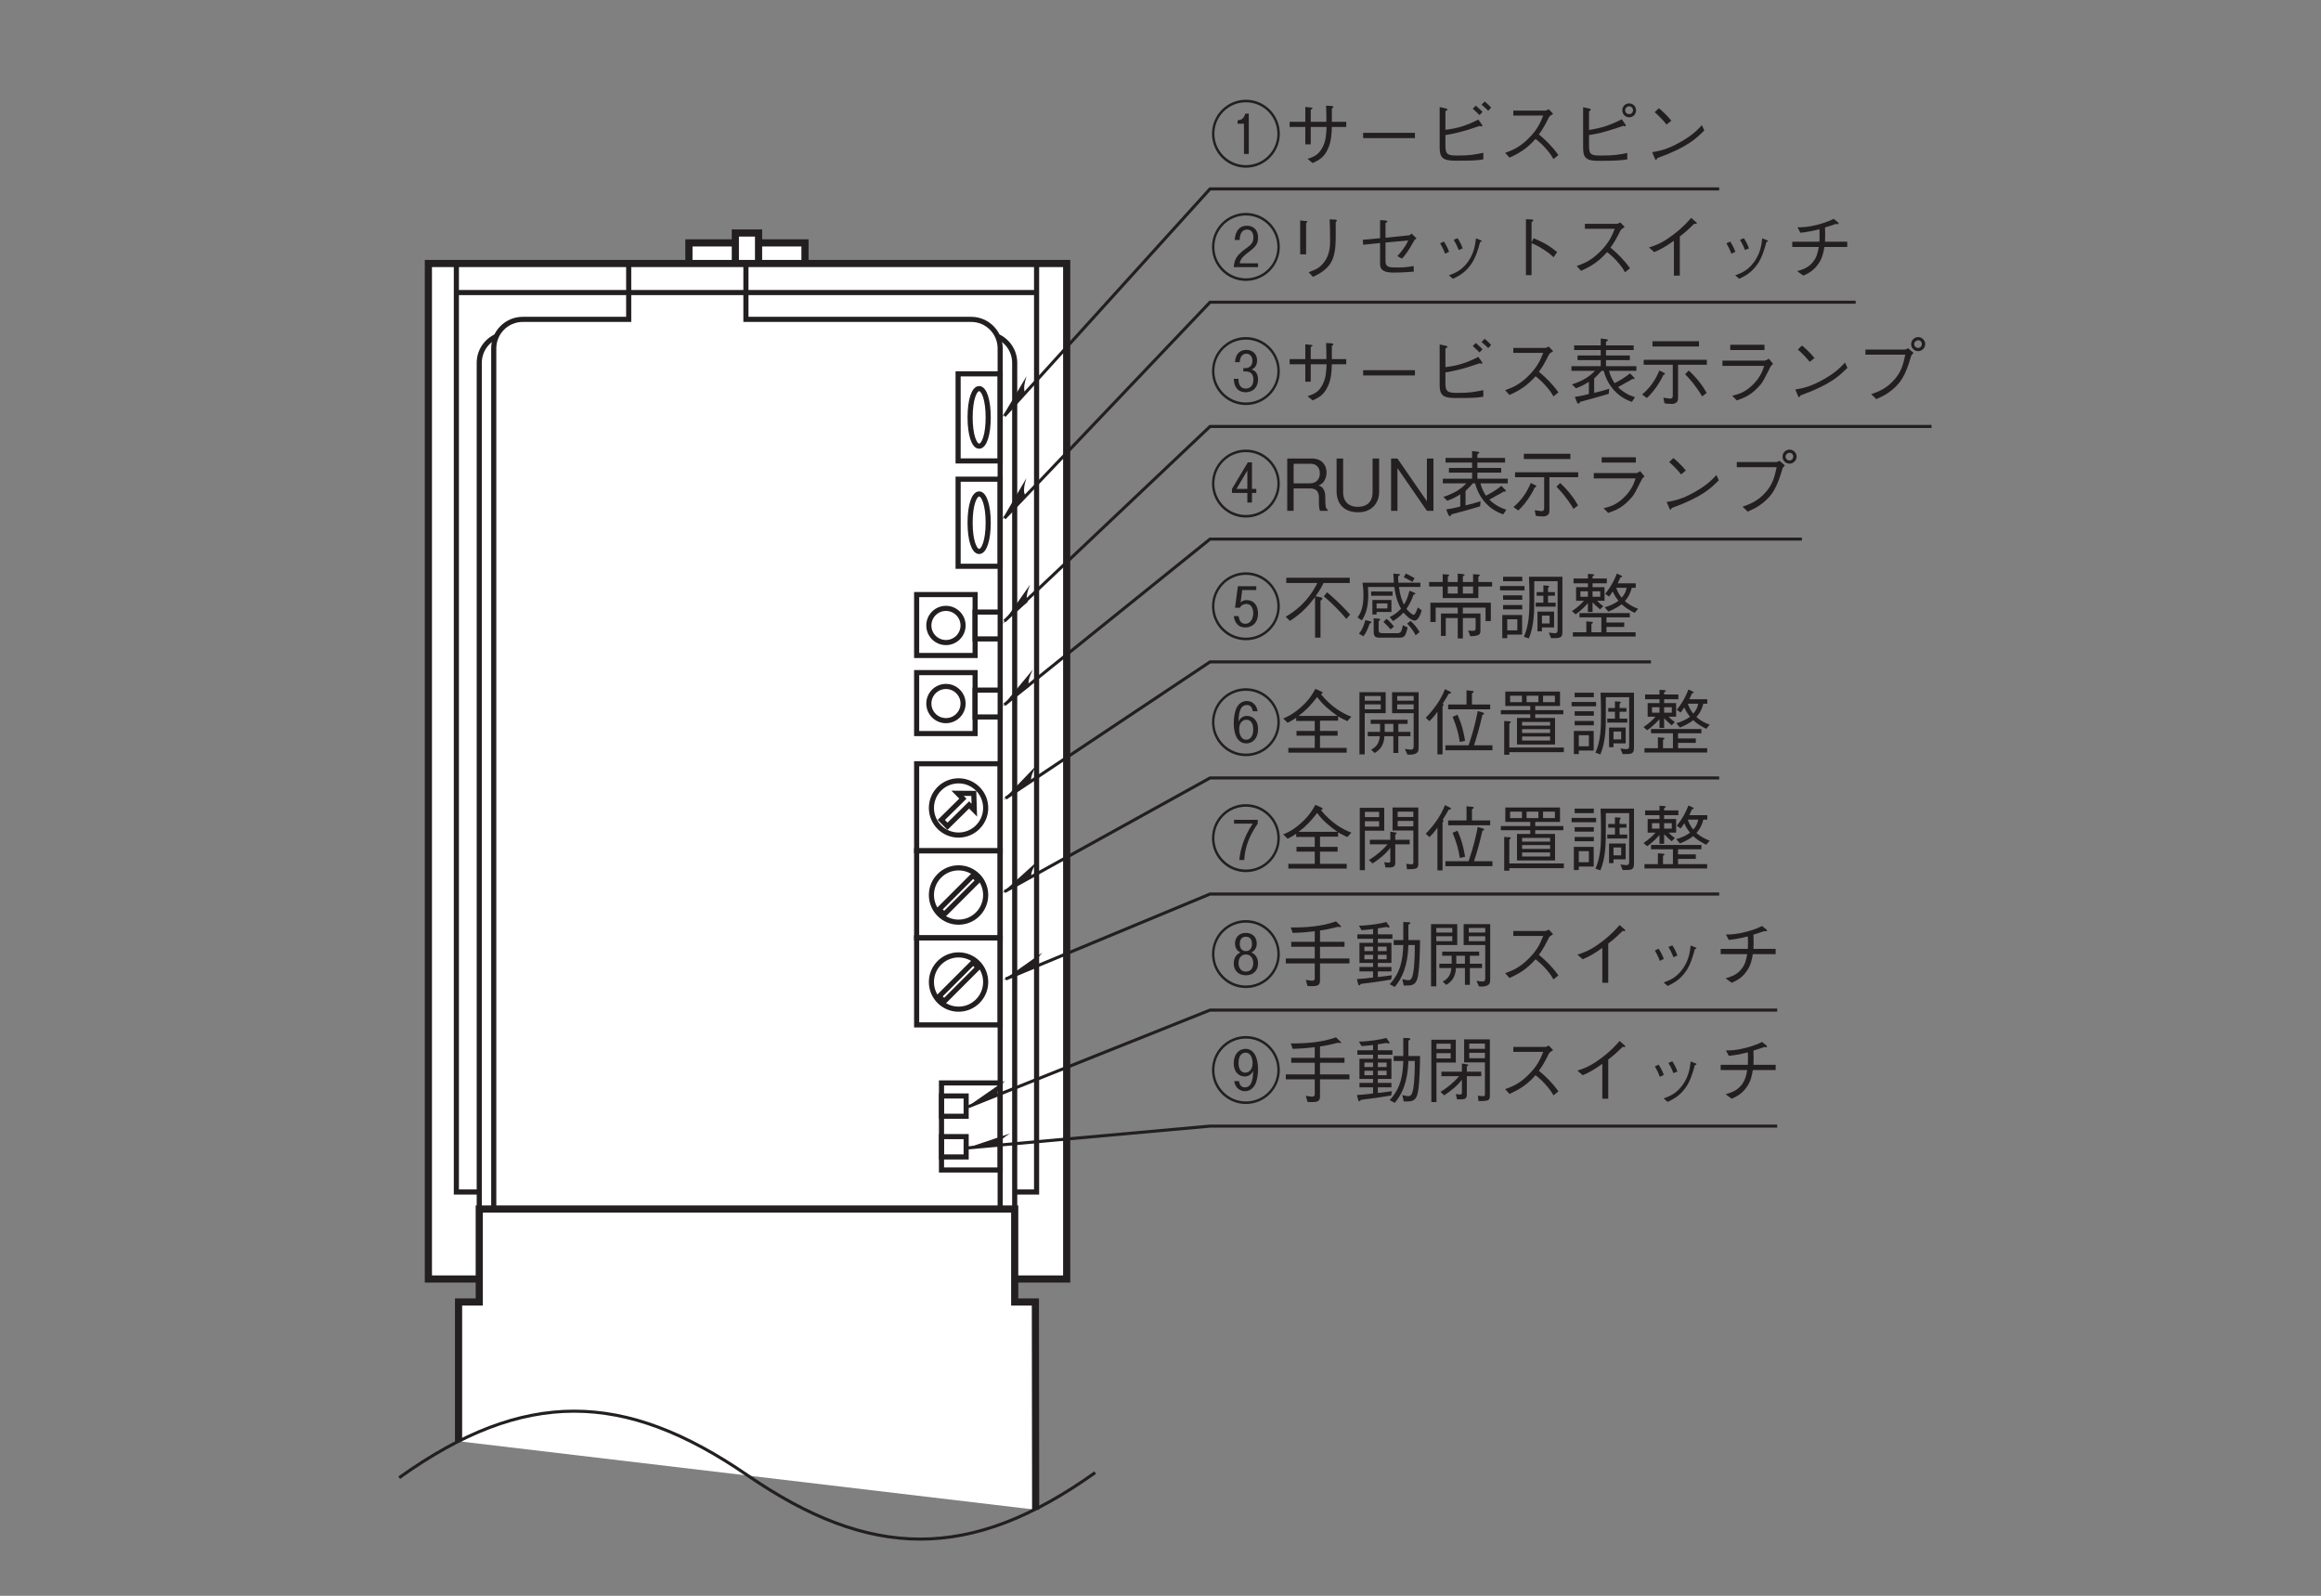 <?xml version="1.0" encoding="UTF-8"?>
<svg xmlns="http://www.w3.org/2000/svg" xmlns:xlink="http://www.w3.org/1999/xlink" width="226.77pt" height="155.91pt" viewBox="0 0 226.77 155.91" version="1.2">
<rect x="0" y="0" width="226.77" height="155.91" fill="#808080" stroke="none"/>
<defs>
<g>
<symbol overflow="visible" id="glyph0-0">
<path style="stroke:none;" d="M 0.703 0.844 L 6.297 0.844 L 6.297 -6.156 L 0.703 -6.156 Z M 3.5 -2.953 L 1.281 -5.812 L 5.719 -5.812 Z M 3.719 -2.656 L 5.953 -5.516 L 5.953 0.203 Z M 1.281 0.484 L 3.5 -2.375 L 5.719 0.484 Z M 1.047 -5.516 L 3.281 -2.656 L 1.047 0.203 Z M 1.047 -5.516 "/>
</symbol>
<symbol overflow="visible" id="glyph0-1">
<path style="stroke:none;" d="M 6.812 -2.656 C 6.812 -4.516 5.312 -5.984 3.5 -5.984 C 1.688 -5.984 0.188 -4.516 0.188 -2.656 C 0.188 -0.828 1.672 0.656 3.5 0.656 C 5.328 0.656 6.812 -0.828 6.812 -2.656 Z M 6.578 -2.656 C 6.578 -0.969 5.203 0.406 3.5 0.406 C 1.812 0.406 0.422 -0.969 0.422 -2.656 C 0.422 -4.375 1.812 -5.734 3.5 -5.734 C 5.188 -5.734 6.578 -4.375 6.578 -2.656 Z M 4.656 -4.078 L 4.656 -4.453 L 2.344 -4.453 L 2.344 -4.078 L 4.172 -4.078 C 3.266 -2.766 2.938 -1.422 2.859 -0.531 L 3.344 -0.531 C 3.391 -1.234 3.5 -2.438 4.656 -4.078 Z M 4.656 -4.078 "/>
</symbol>
<symbol overflow="visible" id="glyph0-2">
<path style="stroke:none;" d="M 6.812 -3.203 C 5.953 -3.516 4.859 -4.156 3.844 -5.391 C 3.906 -5.422 4 -5.469 4 -5.547 C 4 -5.609 3.906 -5.656 3.875 -5.656 L 3.297 -5.922 C 3.031 -5.438 2.703 -4.875 1.984 -4.219 C 1.453 -3.719 0.844 -3.297 0.156 -3.031 L 0.578 -2.609 C 0.859 -2.734 1.141 -2.906 1.422 -3.094 L 1.422 -2.781 L 3.234 -2.781 L 3.234 -1.812 L 1.453 -1.812 L 1.453 -1.344 L 3.234 -1.344 L 3.234 -0.156 L 0.656 -0.156 L 0.656 0.312 L 6.359 0.312 L 6.359 -0.156 L 3.75 -0.156 L 3.75 -1.344 L 5.469 -1.344 L 5.469 -1.812 L 3.75 -1.812 L 3.75 -2.812 L 5.516 -2.812 L 5.516 -3.234 C 5.766 -3.078 5.969 -2.969 6.422 -2.766 Z M 5.453 -3.281 L 1.656 -3.281 C 2.406 -3.844 2.844 -4.312 3.469 -5.125 C 4 -4.391 4.703 -3.797 5.453 -3.281 Z M 5.453 -3.281 "/>
</symbol>
<symbol overflow="visible" id="glyph0-3">
<path style="stroke:none;" d="M 6.359 -0.156 L 6.359 -5.656 L 3.844 -5.656 L 3.844 -3.406 L 5.875 -3.406 L 5.875 -0.281 C 5.875 -0.109 5.781 -0.109 5.719 -0.109 C 5.594 -0.109 5.266 -0.141 5.188 -0.156 L 5.25 0.375 C 6.156 0.359 6.359 0.359 6.359 -0.156 Z M 5.875 -4.734 L 4.344 -4.734 L 4.344 -5.25 L 5.875 -5.25 Z M 5.875 -3.812 L 4.344 -3.812 L 4.344 -4.344 L 5.875 -4.344 Z M 3.031 -3.391 L 3.031 -5.625 L 0.641 -5.625 L 0.641 0.469 L 1.141 0.469 L 1.141 -3.391 Z M 2.531 -4.719 L 1.141 -4.719 L 1.141 -5.234 L 2.531 -5.234 Z M 2.531 -3.797 L 1.141 -3.797 L 1.141 -4.312 L 2.531 -4.312 Z M 5.516 -2.062 L 5.516 -2.5 L 4.109 -2.5 L 4.109 -3.031 C 4.172 -3.047 4.25 -3.078 4.25 -3.141 C 4.25 -3.188 4.172 -3.219 4.125 -3.219 L 3.625 -3.297 L 3.625 -2.5 L 1.625 -2.5 L 1.625 -2.062 L 3.359 -2.062 C 2.844 -1.484 2.312 -1 1.531 -0.531 L 1.891 -0.188 C 2.531 -0.609 3.156 -1.094 3.625 -1.719 L 3.625 -0.531 C 3.625 -0.359 3.625 -0.266 3.453 -0.266 C 3.406 -0.266 3.25 -0.281 3.031 -0.312 L 3.156 0.203 C 3.906 0.219 4.109 0.203 4.109 -0.312 L 4.109 -2.062 Z M 5.516 -2.062 "/>
</symbol>
<symbol overflow="visible" id="glyph0-4">
<path style="stroke:none;" d="M 6.609 0.078 L 6.609 -0.406 L 4.812 -0.406 C 5.125 -1.375 5.375 -2.25 5.625 -3.375 C 5.75 -3.422 5.797 -3.438 5.797 -3.5 C 5.797 -3.562 5.703 -3.594 5.641 -3.625 L 5.172 -3.75 C 5.047 -3.094 4.812 -1.953 4.281 -0.406 L 2.016 -0.406 L 2.016 0.078 Z M 2.562 -5.547 C 2.562 -5.594 2.5 -5.641 2.422 -5.672 L 1.969 -5.891 C 1.547 -4.781 0.828 -3.859 0.094 -3.094 L 0.453 -2.766 C 0.875 -3.172 1.062 -3.438 1.234 -3.688 L 1.234 0.484 L 1.734 0.484 L 1.734 -4.219 C 1.766 -4.25 1.844 -4.312 1.844 -4.328 C 1.844 -4.359 1.828 -4.375 1.75 -4.469 C 2.156 -5.109 2.25 -5.281 2.328 -5.438 C 2.484 -5.453 2.562 -5.469 2.562 -5.547 Z M 6.391 -3.922 L 6.391 -4.391 L 4.609 -4.391 L 4.609 -5.469 C 4.672 -5.516 4.781 -5.594 4.781 -5.656 C 4.781 -5.719 4.656 -5.719 4.641 -5.719 L 4.078 -5.781 L 4.078 -4.391 L 2.281 -4.391 L 2.281 -3.922 Z M 3.938 -0.844 C 3.688 -2.359 3.328 -3.109 3.188 -3.391 L 2.719 -3.188 C 3.094 -2.281 3.297 -1.547 3.422 -0.734 Z M 3.938 -0.844 "/>
</symbol>
<symbol overflow="visible" id="glyph0-5">
<path style="stroke:none;" d="M 6.547 -3.438 L 6.547 -3.844 L 3.797 -3.844 L 3.797 -4.25 L 6.219 -4.25 L 6.219 -5.656 L 0.875 -5.656 L 0.875 -4.25 L 3.312 -4.25 L 3.312 -3.844 L 0.438 -3.844 L 0.438 -3.438 L 3.312 -3.438 L 3.312 -3.078 L 2.016 -3.078 L 2.016 -0.484 L 5.734 -0.484 L 5.734 -3.078 L 3.797 -3.078 L 3.797 -3.438 Z M 4.109 -4.625 L 2.953 -4.625 L 2.953 -5.25 L 4.109 -5.25 Z M 5.719 -4.625 L 4.562 -4.625 L 4.562 -5.25 L 5.719 -5.25 Z M 2.5 -4.625 L 1.344 -4.625 L 1.344 -5.25 L 2.5 -5.25 Z M 5.25 -1.609 L 2.516 -1.609 L 2.516 -1.984 L 5.25 -1.984 Z M 5.25 -2.328 L 2.516 -2.328 L 2.516 -2.688 L 5.25 -2.688 Z M 5.25 -0.875 L 2.516 -0.875 L 2.516 -1.266 L 5.25 -1.266 Z M 6.594 0.266 L 6.594 -0.188 L 1.266 -0.188 L 1.266 -2.531 C 1.312 -2.562 1.406 -2.594 1.406 -2.672 C 1.406 -2.734 1.312 -2.75 1.281 -2.75 L 0.766 -2.781 L 0.766 0.516 L 1.266 0.516 L 1.266 0.266 Z M 6.594 0.266 "/>
</symbol>
<symbol overflow="visible" id="glyph0-6">
<path style="stroke:none;" d="M 6.453 -0.188 L 6.453 -5.547 L 3.188 -5.547 C 3.219 -4.812 3.234 -4.281 3.234 -3.375 C 3.234 -2.109 3.203 -0.828 2.688 0.312 L 3.172 0.484 C 3.438 -0.156 3.578 -0.859 3.641 -1.562 C 3.703 -2.203 3.703 -2.625 3.703 -5.109 L 5.984 -5.109 L 5.984 -0.359 C 5.984 -0.156 5.938 -0.031 5.719 -0.031 C 5.609 -0.031 5.328 -0.062 5.125 -0.094 L 5.344 0.453 C 6.25 0.453 6.453 0.453 6.453 -0.188 Z M 2.531 -5.109 L 2.531 -5.547 L 0.656 -5.547 L 0.656 -5.109 Z M 5.641 -0.594 L 5.641 -2.141 L 4.016 -2.141 L 4.016 -0.219 L 4.453 -0.219 L 4.453 -0.594 Z M 5.203 -0.984 L 4.453 -0.984 L 4.453 -1.75 L 5.203 -1.75 Z M 2.516 0.109 L 2.516 -1.812 L 0.578 -1.812 L 0.578 0.453 L 1.062 0.453 L 1.062 0.109 Z M 2.047 -0.312 L 1.062 -0.312 L 1.062 -1.391 L 2.047 -1.391 Z M 5.797 -2.625 L 5.797 -3.016 L 5.047 -3.016 L 5.047 -3.688 L 5.719 -3.688 L 5.719 -4.047 L 5.047 -4.047 L 5.047 -4.438 C 5.141 -4.562 5.156 -4.578 5.156 -4.609 C 5.156 -4.641 5.125 -4.672 5.047 -4.672 L 4.594 -4.703 L 4.594 -4.047 L 3.938 -4.047 L 3.938 -3.688 L 4.594 -3.688 L 4.594 -3.016 L 3.844 -3.016 L 3.844 -2.625 Z M 2.75 -4.219 L 2.75 -4.641 L 0.359 -4.641 L 0.359 -4.219 Z M 2.531 -3.297 L 2.531 -3.734 L 0.656 -3.734 L 0.656 -3.297 Z M 2.531 -2.359 L 2.531 -2.781 L 0.656 -2.781 L 0.656 -2.359 Z M 2.531 -2.359 "/>
</symbol>
<symbol overflow="visible" id="glyph0-7">
<path style="stroke:none;" d="M 0.75 -1.875 C 1.359 -2.297 1.859 -2.859 1.953 -2.969 L 1.953 -2.109 L 2.406 -2.109 L 2.406 -3.047 C 2.625 -2.812 2.812 -2.641 3.141 -2.359 L 3.453 -2.672 C 3.234 -2.828 3.016 -3.016 2.844 -3.203 L 3.578 -3.203 L 3.578 -4.531 L 2.406 -4.531 L 2.406 -4.906 L 3.797 -4.906 L 3.797 -5.375 L 2.406 -5.375 L 2.406 -5.594 C 2.5 -5.641 2.562 -5.672 2.562 -5.719 C 2.562 -5.766 2.531 -5.781 2.438 -5.797 L 1.953 -5.828 L 1.953 -5.375 L 0.547 -5.375 L 0.547 -4.906 L 1.953 -4.906 L 1.953 -4.531 L 0.797 -4.531 L 0.797 -3.203 L 1.562 -3.203 C 1.375 -2.969 0.953 -2.562 0.391 -2.188 Z M 1.953 -3.594 L 1.219 -3.594 L 1.219 -4.125 L 1.953 -4.125 Z M 3.156 -3.594 L 2.406 -3.594 L 2.406 -4.125 L 3.156 -4.125 Z M 1.797 -0.125 L 0.484 -0.125 L 0.484 0.297 L 6.609 0.297 L 6.609 -0.125 L 3.766 -0.125 L 3.766 -0.641 L 5.5 -0.641 L 5.5 -1.078 L 3.766 -1.078 L 3.766 -1.578 L 6.047 -1.578 L 6.047 -2 L 1.125 -2 L 1.125 -1.578 L 3.266 -1.578 L 3.266 -0.125 L 2.297 -0.125 L 2.297 -0.938 C 2.391 -0.984 2.438 -1.016 2.438 -1.062 C 2.438 -1.125 2.375 -1.141 2.328 -1.141 L 1.797 -1.188 Z M 4.859 -4.906 C 4.953 -5.094 5.016 -5.219 5.125 -5.484 C 5.188 -5.484 5.297 -5.516 5.297 -5.578 C 5.297 -5.609 5.25 -5.641 5.219 -5.656 L 4.781 -5.859 C 4.484 -5.109 4.203 -4.578 3.641 -3.875 L 4.016 -3.609 C 4.109 -3.734 4.219 -3.875 4.375 -4.109 C 4.547 -3.703 4.797 -3.359 4.938 -3.203 C 4.578 -2.922 4.109 -2.719 3.594 -2.562 L 3.953 -2.141 C 4.688 -2.453 4.984 -2.656 5.25 -2.859 C 5.625 -2.5 6.062 -2.25 6.516 -2.016 L 6.859 -2.422 C 6.5 -2.547 6.016 -2.766 5.562 -3.172 C 6.047 -3.703 6.172 -4.234 6.234 -4.469 L 6.625 -4.469 L 6.625 -4.906 Z M 5.734 -4.469 C 5.672 -4.094 5.531 -3.828 5.25 -3.5 C 4.906 -3.922 4.781 -4.297 4.719 -4.469 Z M 5.734 -4.469 "/>
</symbol>
<symbol overflow="visible" id="glyph0-8">
<path style="stroke:none;" d="M 4.688 -1.75 C 4.688 -2.516 4.188 -2.75 4.031 -2.828 C 4.391 -2.969 4.562 -3.328 4.562 -3.703 C 4.562 -4.281 4.172 -4.734 3.5 -4.734 C 2.812 -4.734 2.438 -4.266 2.438 -3.703 C 2.438 -3.312 2.609 -2.969 2.969 -2.828 C 2.812 -2.75 2.312 -2.516 2.312 -1.75 C 2.312 -1.094 2.734 -0.594 3.5 -0.594 C 4.25 -0.594 4.688 -1.078 4.688 -1.75 Z M 4.094 -3.656 C 4.094 -3.438 4.031 -2.953 3.5 -2.953 C 3.141 -2.953 2.906 -3.188 2.906 -3.656 C 2.906 -4 3.031 -4.359 3.5 -4.359 C 3.875 -4.359 4.094 -4.125 4.094 -3.656 Z M 4.219 -1.781 C 4.219 -1.406 4.047 -0.953 3.5 -0.953 C 2.969 -0.953 2.781 -1.391 2.781 -1.781 C 2.781 -2.312 3.078 -2.625 3.5 -2.625 C 3.953 -2.625 4.219 -2.266 4.219 -1.781 Z M 6.812 -2.656 C 6.812 -4.516 5.312 -5.984 3.5 -5.984 C 1.688 -5.984 0.188 -4.516 0.188 -2.656 C 0.188 -0.828 1.672 0.656 3.5 0.656 C 5.328 0.656 6.812 -0.828 6.812 -2.656 Z M 6.578 -2.656 C 6.578 -0.969 5.203 0.406 3.5 0.406 C 1.812 0.406 0.422 -0.969 0.422 -2.656 C 0.422 -4.375 1.812 -5.734 3.5 -5.734 C 5.188 -5.734 6.578 -4.375 6.578 -2.656 Z M 6.578 -2.656 "/>
</symbol>
<symbol overflow="visible" id="glyph0-9">
<path style="stroke:none;" d="M 3.75 -4.969 C 4.156 -5.016 4.641 -5.109 5.516 -5.328 C 5.578 -5.312 5.672 -5.297 5.719 -5.297 C 5.766 -5.297 5.812 -5.312 5.812 -5.359 C 5.812 -5.391 5.781 -5.406 5.766 -5.422 L 5.312 -5.859 C 3.906 -5.359 2.391 -5.25 0.891 -5.266 L 1.078 -4.734 C 1.859 -4.75 2.531 -4.812 3.234 -4.891 L 3.234 -3.859 L 0.938 -3.859 L 0.938 -3.375 L 3.234 -3.375 L 3.234 -2.234 L 0.406 -2.234 L 0.406 -1.75 L 3.234 -1.75 L 3.234 -0.266 C 3.234 -0.094 3.062 -0.062 2.969 -0.062 C 2.875 -0.062 2.734 -0.094 2.359 -0.141 L 2.531 0.453 C 2.609 0.469 2.781 0.469 3 0.469 C 3.625 0.469 3.75 0.297 3.75 -0.125 L 3.75 -1.75 L 6.625 -1.75 L 6.625 -2.234 L 3.75 -2.234 L 3.75 -3.375 L 6.141 -3.375 L 6.141 -3.859 L 3.75 -3.859 Z M 3.75 -4.969 "/>
</symbol>
<symbol overflow="visible" id="glyph0-10">
<path style="stroke:none;" d="M 3.828 -4.156 L 3.828 -4.594 L 2.406 -4.594 L 2.406 -5.172 C 2.531 -5.188 3.172 -5.297 3.25 -5.312 C 3.359 -5.281 3.422 -5.25 3.484 -5.25 C 3.516 -5.25 3.547 -5.266 3.547 -5.312 C 3.547 -5.359 3.516 -5.406 3.5 -5.422 L 3.234 -5.797 C 2.719 -5.656 1.719 -5.469 0.562 -5.438 L 0.812 -5 C 1.266 -5.031 1.422 -5.047 1.938 -5.109 L 1.938 -4.594 L 0.406 -4.594 L 0.406 -4.156 L 1.938 -4.156 L 1.938 -3.766 L 0.609 -3.766 L 0.609 -1.797 L 1.938 -1.797 L 1.938 -1.406 L 0.609 -1.406 L 0.609 -0.969 L 1.938 -0.969 L 1.938 -0.375 C 1.219 -0.281 1.047 -0.266 0.359 -0.219 L 0.484 0.266 C 0.5 0.312 0.516 0.391 0.578 0.391 C 0.641 0.391 0.672 0.344 0.75 0.25 C 1.828 0.125 2.484 0.031 3.703 -0.172 L 3.781 -0.594 C 2.922 -0.469 2.641 -0.453 2.406 -0.422 L 2.406 -0.969 L 3.734 -0.969 L 3.734 -1.406 L 2.406 -1.406 L 2.406 -1.797 L 3.734 -1.797 L 3.734 -3.766 L 2.406 -3.766 L 2.406 -4.156 Z M 3.266 -2.953 L 2.406 -2.953 L 2.406 -3.391 L 3.266 -3.391 Z M 3.266 -2.156 L 2.406 -2.156 L 2.406 -2.594 L 3.266 -2.594 Z M 1.938 -2.953 L 1.094 -2.953 L 1.094 -3.391 L 1.938 -3.391 Z M 1.938 -2.156 L 1.094 -2.156 L 1.094 -2.594 L 1.938 -2.594 Z M 6.531 -4.031 L 5.391 -4.031 L 5.391 -5.547 C 5.453 -5.562 5.578 -5.609 5.578 -5.688 C 5.578 -5.766 5.453 -5.781 5.438 -5.781 L 4.891 -5.797 L 4.891 -4.031 L 3.953 -4.031 L 3.953 -3.547 L 4.891 -3.547 C 4.844 -2.156 4.656 -0.891 3.562 0.281 L 4.062 0.547 C 4.766 -0.297 5.328 -1.469 5.391 -3.547 L 6.016 -3.547 C 6.016 -2.938 6.016 -1.719 5.859 -0.812 C 5.781 -0.453 5.719 -0.109 5.375 -0.109 C 5.234 -0.109 5.094 -0.141 4.797 -0.219 L 4.938 0.406 L 5.188 0.406 C 5.688 0.406 6.172 0.406 6.328 -0.531 C 6.516 -1.641 6.516 -3.281 6.531 -4.031 Z M 6.531 -4.031 "/>
</symbol>
<symbol overflow="visible" id="glyph0-11">
<path style="stroke:none;" d="M 6.391 -0.297 L 6.391 -5.594 L 3.797 -5.594 L 3.797 -3.547 L 5.906 -3.547 L 5.906 -0.359 C 5.906 -0.125 5.859 0.016 5.641 0.016 C 5.547 0.016 5.203 -0.031 5.047 -0.047 L 5.297 0.5 C 5.641 0.516 5.922 0.516 6.156 0.375 C 6.391 0.234 6.391 0.031 6.391 -0.297 Z M 5.906 -4.766 L 4.297 -4.766 L 4.297 -5.219 L 5.906 -5.219 Z M 5.906 -3.922 L 4.297 -3.922 L 4.297 -4.406 L 5.906 -4.406 Z M 3.172 -3.547 L 3.172 -5.594 L 0.609 -5.594 L 0.609 0.484 L 1.125 0.484 L 1.125 -3.547 Z M 2.688 -4.766 L 1.125 -4.766 L 1.125 -5.219 L 2.688 -5.219 Z M 2.688 -3.922 L 1.125 -3.922 L 1.125 -4.406 L 2.688 -4.406 Z M 5.594 -1.297 L 5.594 -1.719 L 4.406 -1.719 L 4.406 -2.5 L 5.312 -2.5 L 5.312 -2.906 L 1.703 -2.906 L 1.703 -2.5 L 2.625 -2.5 C 2.625 -2.344 2.625 -2.062 2.625 -1.719 L 1.422 -1.719 L 1.422 -1.297 L 2.594 -1.297 C 2.547 -0.562 2.203 -0.219 1.75 0.016 L 2.094 0.344 C 2.484 0.125 3 -0.297 3.047 -1.297 L 3.922 -1.297 L 3.922 0.344 L 4.406 0.344 L 4.406 -1.297 Z M 3.922 -1.719 L 3.078 -1.719 C 3.078 -1.953 3.078 -2.172 3.078 -2.5 L 3.922 -2.5 Z M 3.922 -1.719 "/>
</symbol>
<symbol overflow="visible" id="glyph0-12">
<path style="stroke:none;" d="M 5.109 -5.062 C 5.031 -5.016 4.891 -4.922 4.781 -4.922 L 1.656 -4.922 L 1.656 -4.438 L 4.578 -4.438 C 4.328 -3.812 4.031 -3.062 3.094 -2.156 C 2.172 -1.25 1.453 -1.016 0.859 -0.797 L 1.281 -0.328 C 2.219 -0.75 2.953 -1.172 3.828 -2.156 C 4.016 -2 4.297 -1.797 4.688 -1.375 C 5.188 -0.844 5.391 -0.516 5.578 -0.188 L 6.062 -0.578 C 5.469 -1.422 4.812 -2.047 4.156 -2.594 C 4.531 -3.109 4.719 -3.438 5.141 -4.281 C 5.219 -4.391 5.234 -4.406 5.547 -4.609 Z M 5.109 -5.062 "/>
</symbol>
<symbol overflow="visible" id="glyph0-13">
<path style="stroke:none;" d="M 3.938 0.141 L 3.938 -3.688 C 4.578 -4.172 4.766 -4.375 5.359 -4.938 C 5.438 -4.922 5.469 -4.906 5.516 -4.906 C 5.594 -4.906 5.594 -4.938 5.594 -4.969 C 5.594 -5.031 5.547 -5.078 5.516 -5.094 L 5.047 -5.5 C 4.688 -5.094 4.203 -4.531 3.234 -3.812 C 2.156 -3 1.547 -2.812 0.922 -2.609 L 1.438 -2.156 C 2.047 -2.406 2.547 -2.688 3.359 -3.266 L 3.359 0.141 Z M 3.938 0.141 "/>
</symbol>
<symbol overflow="visible" id="glyph0-14">
<path style="stroke:none;" d="M 1.5 -3.016 C 1.625 -2.797 1.828 -2.438 1.984 -2 L 2.375 -2.188 C 2.219 -2.625 1.984 -3.016 1.875 -3.188 Z M 2.828 -3.359 C 2.922 -3.188 3.156 -2.797 3.312 -2.359 L 3.703 -2.516 C 3.562 -2.938 3.344 -3.312 3.203 -3.516 Z M 2.75 0.453 C 3.328 0.172 3.953 -0.141 4.547 -1 C 4.969 -1.609 5.219 -2.438 5.406 -3.141 C 5.547 -3.188 5.562 -3.188 5.562 -3.234 C 5.562 -3.281 5.516 -3.312 5.359 -3.359 L 5 -3.5 C 4.922 -2.859 4.828 -2.094 4.234 -1.234 C 3.594 -0.344 2.953 -0.109 2.359 0.109 Z M 2.75 0.453 "/>
</symbol>
<symbol overflow="visible" id="glyph0-15">
<path style="stroke:none;" d="M 4.141 -3.172 C 4.141 -3.359 4.156 -3.516 4.156 -3.828 C 4.156 -4.141 4.141 -4.344 4.141 -4.562 C 4.578 -4.703 4.719 -4.734 5.188 -4.906 C 5.281 -4.906 5.328 -4.891 5.375 -4.891 C 5.406 -4.891 5.469 -4.906 5.469 -4.953 C 5.469 -5.016 5.406 -5.062 5.391 -5.078 L 4.984 -5.406 C 4.688 -5.266 4.281 -5.062 3.453 -4.844 C 2.5 -4.594 1.969 -4.578 1.453 -4.578 L 1.734 -4.047 C 2.297 -4.109 2.719 -4.172 3.594 -4.391 C 3.594 -4.203 3.609 -4.031 3.609 -3.75 C 3.609 -3.484 3.594 -3.328 3.594 -3.172 L 0.938 -3.172 L 0.938 -2.656 L 3.531 -2.656 C 3.438 -2.172 3.359 -1.656 2.922 -1.141 C 2.469 -0.609 1.938 -0.453 1.422 -0.297 L 2.016 0.141 C 2.484 -0.062 3 -0.328 3.438 -0.938 C 3.891 -1.547 3.984 -2.109 4.078 -2.656 L 6.312 -2.656 L 6.312 -3.172 Z M 4.141 -3.172 "/>
</symbol>
<symbol overflow="visible" id="glyph0-16">
<path style="stroke:none;" d="M 6.812 -2.656 C 6.812 -4.516 5.312 -5.984 3.5 -5.984 C 1.688 -5.984 0.188 -4.516 0.188 -2.656 C 0.188 -0.828 1.672 0.656 3.5 0.656 C 5.328 0.656 6.812 -0.828 6.812 -2.656 Z M 6.578 -2.656 C 6.578 -0.969 5.203 0.406 3.5 0.406 C 1.812 0.406 0.422 -0.969 0.422 -2.656 C 0.422 -4.375 1.812 -5.734 3.5 -5.734 C 5.188 -5.734 6.578 -4.375 6.578 -2.656 Z M 4.688 -2.75 C 4.688 -3.75 4.359 -4.734 3.453 -4.734 C 2.875 -4.734 2.312 -4.266 2.312 -3.328 C 2.312 -2.328 2.953 -2.031 3.391 -2.031 C 3.922 -2.031 4.141 -2.438 4.219 -2.578 C 4.188 -2.016 4.156 -0.969 3.406 -0.969 C 3.109 -0.969 2.891 -1.141 2.828 -1.578 L 2.359 -1.578 C 2.453 -0.922 2.922 -0.594 3.406 -0.594 C 3.609 -0.594 4.062 -0.656 4.375 -1.188 C 4.594 -1.578 4.688 -2.219 4.688 -2.75 Z M 4.156 -3.344 C 4.156 -2.734 3.828 -2.406 3.438 -2.406 C 3.078 -2.406 2.781 -2.688 2.781 -3.359 C 2.781 -4.094 3.125 -4.359 3.469 -4.359 C 4.031 -4.359 4.156 -3.688 4.156 -3.344 Z M 4.156 -3.344 "/>
</symbol>
<symbol overflow="visible" id="glyph0-17">
<path style="stroke:none;" d="M 6.812 -2.656 C 6.812 -4.516 5.312 -5.984 3.5 -5.984 C 1.688 -5.984 0.188 -4.516 0.188 -2.656 C 0.188 -0.828 1.672 0.656 3.5 0.656 C 5.328 0.656 6.812 -0.828 6.812 -2.656 Z M 6.578 -2.656 C 6.578 -0.969 5.203 0.406 3.5 0.406 C 1.812 0.406 0.422 -0.969 0.422 -2.656 C 0.422 -4.375 1.812 -5.734 3.5 -5.734 C 5.188 -5.734 6.578 -4.375 6.578 -2.656 Z M 4.688 -1.984 C 4.688 -3 4.031 -3.281 3.609 -3.281 C 3.078 -3.281 2.875 -2.906 2.781 -2.734 C 2.797 -3.281 2.828 -4.344 3.594 -4.344 C 3.891 -4.344 4.109 -4.172 4.172 -3.734 L 4.641 -3.734 C 4.547 -4.406 4.078 -4.734 3.594 -4.734 C 3.375 -4.734 2.938 -4.672 2.625 -4.141 C 2.406 -3.734 2.312 -3.094 2.312 -2.562 C 2.312 -1.578 2.625 -0.594 3.547 -0.594 C 4.125 -0.594 4.688 -1.047 4.688 -1.984 Z M 4.219 -1.953 C 4.219 -1.219 3.859 -0.953 3.531 -0.953 C 2.969 -0.953 2.844 -1.625 2.844 -1.984 C 2.844 -2.625 3.203 -2.906 3.547 -2.906 C 4.016 -2.906 4.219 -2.484 4.219 -1.953 Z M 4.219 -1.953 "/>
</symbol>
<symbol overflow="visible" id="glyph0-18">
<path style="stroke:none;" d="M 6.812 -2.656 C 6.812 -4.516 5.312 -5.984 3.5 -5.984 C 1.688 -5.984 0.188 -4.516 0.188 -2.656 C 0.188 -0.828 1.672 0.656 3.5 0.656 C 5.328 0.656 6.812 -0.828 6.812 -2.656 Z M 6.578 -2.656 C 6.578 -0.969 5.203 0.406 3.5 0.406 C 1.812 0.406 0.422 -0.969 0.422 -2.656 C 0.422 -4.375 1.812 -5.734 3.5 -5.734 C 5.188 -5.734 6.578 -4.375 6.578 -2.656 Z M 4.688 -1.953 C 4.688 -2.75 4.266 -3.266 3.594 -3.266 C 3.203 -3.266 3.047 -3.094 2.984 -3.031 L 3.141 -4.25 L 4.516 -4.25 L 4.516 -4.625 L 2.719 -4.625 L 2.438 -2.516 L 2.906 -2.516 C 3.109 -2.891 3.484 -2.891 3.547 -2.891 C 4.016 -2.891 4.219 -2.438 4.219 -2 C 4.219 -1.562 4.016 -0.953 3.438 -0.953 C 2.953 -0.953 2.844 -1.375 2.781 -1.703 L 2.312 -1.703 C 2.359 -1.438 2.5 -0.594 3.438 -0.594 C 4.156 -0.594 4.688 -1.078 4.688 -1.953 Z M 4.688 -1.953 "/>
</symbol>
<symbol overflow="visible" id="glyph0-19">
<path style="stroke:none;" d="M 3.312 -3.641 C 3.766 -4.266 3.953 -4.641 4.094 -4.938 L 6.656 -4.938 L 6.656 -5.453 L 0.453 -5.453 L 0.453 -4.938 L 3.484 -4.938 C 3.25 -4.453 2.406 -2.781 0.391 -1.641 L 0.812 -1.234 C 1.969 -1.969 2.688 -2.781 3.266 -3.562 L 3.266 0.406 L 3.797 0.406 L 3.797 -3.203 C 3.891 -3.281 3.984 -3.359 3.984 -3.422 C 3.984 -3.5 3.844 -3.531 3.781 -3.547 L 3.328 -3.641 Z M 4.125 -3.641 C 5.062 -2.828 5.719 -2.141 6.328 -1.422 L 6.688 -1.859 C 5.672 -2.984 4.938 -3.609 4.438 -4.031 Z M 4.125 -3.641 "/>
</symbol>
<symbol overflow="visible" id="glyph0-20">
<path style="stroke:none;" d="M 1.875 -1.859 L 2.281 -1.859 L 2.281 -2.109 L 3.734 -2.109 L 3.734 -3.281 L 1.875 -3.281 Z M 3.344 -2.453 L 2.281 -2.453 L 2.281 -2.938 L 3.344 -2.938 Z M 6.562 -4.547 L 6.562 -4.969 L 4.406 -4.969 C 4.391 -5.188 4.391 -5.359 4.391 -5.594 C 4.453 -5.625 4.562 -5.672 4.562 -5.75 C 4.562 -5.812 4.469 -5.812 4.438 -5.812 L 3.922 -5.859 C 3.922 -5.734 3.953 -5.188 3.969 -4.969 L 0.906 -4.969 C 0.953 -4.672 1 -4.25 1 -3.703 C 1 -2.438 0.656 -1.891 0.422 -1.578 L 0.844 -1.281 C 1.062 -1.625 1.469 -2.297 1.469 -3.703 C 1.469 -3.953 1.453 -4.312 1.438 -4.547 L 4.016 -4.547 C 4.172 -3.391 4.453 -2.828 4.672 -2.422 C 4.234 -1.953 3.875 -1.766 3.562 -1.609 L 3.891 -1.219 C 4.188 -1.391 4.672 -1.75 4.906 -2.047 C 5.109 -1.812 5.641 -1.266 6.016 -1.266 C 6.406 -1.266 6.656 -2.125 6.688 -2.266 L 6.312 -2.547 C 6.234 -2.328 6.062 -1.828 5.906 -1.828 C 5.781 -1.828 5.422 -2.125 5.203 -2.406 C 5.594 -3.031 5.625 -3.094 5.906 -3.812 C 6.016 -3.828 6.078 -3.844 6.078 -3.906 C 6.078 -3.922 6.047 -3.953 5.984 -3.984 L 5.5 -4.188 C 5.312 -3.453 5.156 -3.125 4.953 -2.828 C 4.766 -3.234 4.578 -3.688 4.469 -4.547 Z M 3.844 -3.688 L 3.844 -4.109 L 1.75 -4.109 L 1.75 -3.688 Z M 1 0.266 C 1.297 -0.156 1.406 -0.406 1.609 -0.984 C 1.688 -1.016 1.781 -1.031 1.781 -1.094 C 1.781 -1.141 1.719 -1.172 1.688 -1.188 L 1.188 -1.312 C 1.016 -0.703 0.859 -0.344 0.562 0.016 Z M 2 -1.484 L 2 -0.203 C 2 0.328 2.156 0.406 2.703 0.406 L 4.5 0.406 C 4.984 0.406 5.125 0.281 5.312 -0.594 L 4.844 -0.812 C 4.734 -0.125 4.609 -0.031 4.266 -0.031 L 2.875 -0.031 C 2.547 -0.031 2.484 -0.141 2.484 -0.344 L 2.484 -1.219 C 2.578 -1.266 2.625 -1.297 2.625 -1.359 C 2.625 -1.406 2.594 -1.438 2.5 -1.453 Z M 2.953 -1.125 C 3.234 -0.875 3.406 -0.703 3.656 -0.406 L 3.984 -0.688 C 3.766 -0.953 3.562 -1.188 3.25 -1.438 Z M 4.938 -5.5 C 5.406 -5.281 5.75 -5.047 5.781 -5.047 L 6 -5.406 C 5.859 -5.484 5.469 -5.719 5.141 -5.859 Z M 5.266 -0.969 C 5.469 -0.781 5.859 -0.344 6.094 0.172 L 6.484 -0.141 C 6.219 -0.609 5.984 -0.859 5.609 -1.234 Z M 5.266 -0.969 "/>
</symbol>
<symbol overflow="visible" id="glyph0-21">
<path style="stroke:none;" d="M 6.578 -4.594 L 6.578 -5.031 L 5.234 -5.031 L 5.234 -5.578 C 5.281 -5.594 5.375 -5.625 5.375 -5.688 C 5.375 -5.766 5.281 -5.766 5.219 -5.766 L 4.719 -5.797 L 4.719 -5.031 L 3.719 -5.031 L 3.719 -5.594 C 3.875 -5.672 3.891 -5.672 3.891 -5.719 C 3.891 -5.766 3.844 -5.781 3.766 -5.797 L 3.219 -5.859 L 3.219 -5.031 L 2.25 -5.031 L 2.25 -5.547 C 2.328 -5.609 2.375 -5.641 2.375 -5.703 C 2.375 -5.75 2.328 -5.75 2.234 -5.766 L 1.75 -5.797 L 1.75 -5.031 L 0.422 -5.031 L 0.422 -4.594 L 1.75 -4.594 L 1.75 -3.469 L 5.234 -3.469 L 5.234 -4.594 Z M 4.719 -3.906 L 3.719 -3.906 L 3.719 -4.594 L 4.719 -4.594 Z M 3.219 -3.906 L 2.25 -3.906 L 2.25 -4.594 L 3.219 -4.594 Z M 6.453 -1.219 L 6.453 -3.016 L 0.547 -3.016 L 0.547 -1.125 L 1.062 -1.125 L 1.062 -2.531 L 3.219 -2.531 L 3.219 -1.953 L 1.578 -1.953 L 1.578 0.234 L 2.047 0.234 L 2.047 -1.516 L 3.219 -1.516 L 3.219 0.484 L 3.719 0.484 L 3.719 -1.516 L 4.969 -1.516 L 4.969 -0.578 C 4.969 -0.375 4.969 -0.266 4.703 -0.266 C 4.578 -0.266 4.422 -0.266 4.234 -0.297 L 4.453 0.266 C 5.406 0.234 5.438 0.078 5.438 -0.375 L 5.438 -1.953 L 3.719 -1.953 L 3.719 -2.531 L 5.938 -2.531 L 5.938 -1.219 Z M 6.453 -1.219 "/>
</symbol>
<symbol overflow="visible" id="glyph0-22">
<path style="stroke:none;" d="M 6.812 -2.656 C 6.812 -4.516 5.312 -5.984 3.5 -5.984 C 1.688 -5.984 0.188 -4.516 0.188 -2.656 C 0.188 -0.828 1.672 0.656 3.5 0.656 C 5.328 0.656 6.812 -0.828 6.812 -2.656 Z M 6.578 -2.656 C 6.578 -0.969 5.203 0.406 3.5 0.406 C 1.812 0.406 0.422 -0.969 0.422 -2.656 C 0.422 -4.375 1.812 -5.734 3.5 -5.734 C 5.188 -5.734 6.578 -4.375 6.578 -2.656 Z M 4.688 -1.844 C 4.688 -2.609 4.234 -2.766 4.047 -2.812 C 4.172 -2.875 4.594 -3.031 4.594 -3.703 C 4.594 -4.328 4.156 -4.734 3.547 -4.734 C 3.016 -4.734 2.484 -4.438 2.438 -3.531 L 2.891 -3.531 C 2.922 -3.953 3.094 -4.359 3.547 -4.359 C 3.797 -4.359 4.141 -4.188 4.141 -3.656 C 4.141 -3.234 3.875 -2.953 3.453 -2.953 L 3.25 -2.953 L 3.25 -2.625 L 3.5 -2.625 C 3.984 -2.625 4.234 -2.344 4.234 -1.828 C 4.234 -1.125 3.797 -0.953 3.5 -0.953 C 2.812 -0.953 2.781 -1.609 2.766 -1.906 L 2.312 -1.906 C 2.359 -0.906 2.891 -0.594 3.484 -0.594 C 4.188 -0.594 4.688 -1.078 4.688 -1.844 Z M 4.688 -1.844 "/>
</symbol>
<symbol overflow="visible" id="glyph0-23">
<path style="stroke:none;" d="M 4.906 -3.828 L 4.906 -5.125 C 4.984 -5.172 5.047 -5.203 5.047 -5.281 C 5.047 -5.359 4.953 -5.359 4.859 -5.375 L 4.344 -5.406 C 4.359 -5.016 4.375 -4.422 4.375 -3.828 L 2.844 -3.828 L 2.844 -5.016 C 3 -5.094 3.016 -5.109 3.016 -5.141 C 3.016 -5.203 2.938 -5.219 2.891 -5.219 L 2.312 -5.281 L 2.312 -3.828 L 0.781 -3.828 L 0.781 -3.328 L 2.312 -3.328 L 2.312 -1.625 L 2.844 -1.625 L 2.844 -3.328 L 4.391 -3.328 C 4.359 -2.609 4.328 -2.016 4.031 -1.406 C 3.656 -0.625 3.188 -0.422 2.531 -0.203 L 3.031 0.203 C 3.641 -0.078 4.141 -0.344 4.516 -1.172 C 4.844 -1.875 4.875 -2.531 4.906 -3.328 L 6.312 -3.328 L 6.312 -3.828 Z M 4.906 -3.828 "/>
</symbol>
<symbol overflow="visible" id="glyph0-24">
<path style="stroke:none;" d="M 6.031 -2.234 L 6.031 -2.75 L 0.969 -2.75 L 0.969 -2.234 Z M 6.031 -2.234 "/>
</symbol>
<symbol overflow="visible" id="glyph0-25">
<path style="stroke:none;" d="M 2.016 -2.531 C 2.812 -2.672 3.625 -2.812 5.359 -3.422 C 5.391 -3.406 5.516 -3.375 5.531 -3.375 C 5.594 -3.375 5.625 -3.391 5.625 -3.438 C 5.625 -3.484 5.594 -3.531 5.578 -3.562 L 5.234 -4.047 C 4.109 -3.484 3.312 -3.203 2.016 -3.047 L 2.016 -4.859 C 2.203 -4.984 2.219 -5 2.219 -5.031 C 2.219 -5.094 2.141 -5.109 2.031 -5.141 L 1.453 -5.266 L 1.453 -1.359 C 1.453 -0.406 1.672 -0.031 2.922 -0.031 C 4.5 -0.031 4.984 -0.031 5.719 -0.156 L 5.719 -0.797 C 4.828 -0.625 4.438 -0.531 3.203 -0.531 C 2.297 -0.531 2.016 -0.609 2.016 -1.438 Z M 5.641 -4.797 C 5.438 -5 5.172 -5.25 4.984 -5.406 L 4.688 -5.109 C 4.906 -4.906 5.188 -4.656 5.344 -4.484 Z M 6.484 -5.219 C 6.375 -5.344 6.078 -5.641 5.844 -5.812 L 5.547 -5.5 C 5.781 -5.312 6.062 -5.047 6.203 -4.906 Z M 6.484 -5.219 "/>
</symbol>
<symbol overflow="visible" id="glyph0-26">
<path style="stroke:none;" d="M 2.047 -0.422 C 1.703 -0.328 1.406 -0.25 0.672 -0.141 L 0.891 0.406 C 0.922 0.453 0.953 0.516 1.031 0.516 C 1.109 0.516 1.141 0.453 1.188 0.344 C 2.125 0.094 3.078 -0.156 3.984 -0.438 L 4.031 -0.938 C 3.641 -0.812 3.281 -0.703 2.562 -0.531 L 2.562 -1.938 C 2.859 -2.219 3.031 -2.406 3.281 -2.688 L 3.5 -2.688 C 3.875 -1.203 4.906 -0.094 6.25 0.344 L 6.547 -0.109 C 5.984 -0.281 5.375 -0.609 4.891 -1.094 C 5.047 -1.188 5.25 -1.281 5.641 -1.516 C 5.859 -1.625 6.125 -1.766 6.297 -1.891 C 6.375 -1.875 6.391 -1.875 6.422 -1.875 C 6.469 -1.875 6.5 -1.891 6.5 -1.938 C 6.5 -1.969 6.484 -2.016 6.453 -2.047 L 6.062 -2.438 C 5.562 -2.031 5.094 -1.75 4.562 -1.484 C 4.406 -1.703 4.141 -2.156 4.016 -2.688 L 6.688 -2.688 L 6.688 -3.141 L 3.719 -3.141 L 3.719 -3.734 L 6.047 -3.734 L 6.047 -4.188 L 3.719 -4.188 L 3.719 -4.719 L 6.422 -4.719 L 6.422 -5.172 L 3.719 -5.172 L 3.719 -5.531 C 3.781 -5.562 3.906 -5.625 3.906 -5.688 C 3.906 -5.734 3.797 -5.781 3.719 -5.781 L 3.203 -5.844 L 3.203 -5.172 L 0.609 -5.172 L 0.609 -4.719 L 3.203 -4.719 L 3.203 -4.188 L 0.938 -4.188 L 0.938 -3.734 L 3.203 -3.734 L 3.203 -3.141 L 0.344 -3.141 L 0.344 -2.688 L 2.641 -2.688 C 2.078 -2.094 1.406 -1.688 0.391 -1.359 L 0.781 -0.984 C 1.266 -1.156 1.594 -1.328 2.047 -1.609 Z M 2.047 -0.422 "/>
</symbol>
<symbol overflow="visible" id="glyph0-27">
<path style="stroke:none;" d="M 5.812 -5.062 L 5.812 -5.578 L 1.266 -5.578 L 1.266 -5.062 Z M 3.766 -3.281 L 6.578 -3.281 L 6.578 -3.766 L 0.406 -3.766 L 0.406 -3.281 L 3.25 -3.281 L 3.25 -0.25 C 3.25 -0.094 3.188 0.031 2.984 0.031 C 2.922 0.031 2.734 0 2.328 -0.062 L 2.438 0.484 C 2.578 0.516 2.875 0.547 3.109 0.547 C 3.234 0.547 3.766 0.547 3.766 0.016 Z M 4.453 -2.359 C 4.891 -1.906 5.406 -1.359 6.125 -0.188 L 6.562 -0.531 C 6.188 -1.203 5.625 -1.969 4.812 -2.719 Z M 0.719 -0.031 C 1.297 -0.547 1.984 -1.5 2.328 -2.281 C 2.406 -2.297 2.484 -2.328 2.484 -2.406 C 2.484 -2.438 2.453 -2.469 2.422 -2.484 L 1.938 -2.719 C 1.594 -1.859 1.031 -1.016 0.25 -0.375 Z M 0.719 -0.031 "/>
</symbol>
<symbol overflow="visible" id="glyph0-28">
<path style="stroke:none;" d="M 5.219 -5.234 L 1.875 -5.234 L 1.875 -4.719 L 5.219 -4.719 Z M 5.188 -3.172 C 5.047 -2.719 4.828 -2.094 4.141 -1.391 C 3.344 -0.578 2.688 -0.406 2.062 -0.25 L 2.516 0.203 C 3.281 -0.062 3.984 -0.328 4.875 -1.391 C 5.078 -1.656 5.156 -1.797 5.812 -3.094 C 5.859 -3.188 5.891 -3.219 6.062 -3.359 L 5.641 -3.875 C 5.5 -3.766 5.312 -3.688 5.25 -3.688 L 1.109 -3.688 L 1.109 -3.172 Z M 5.188 -3.172 "/>
</symbol>
<symbol overflow="visible" id="glyph0-29">
<path style="stroke:none;" d="M 3.109 -3.938 C 2.703 -4.453 2.109 -4.984 1.891 -5.156 L 1.484 -4.766 C 1.906 -4.391 2.297 -4 2.641 -3.562 Z M 6.094 -3.5 C 5.688 -3.062 5.203 -2.531 3.984 -1.844 C 2.688 -1.109 1.938 -0.984 1.234 -0.859 L 1.484 -0.281 C 1.516 -0.188 1.547 -0.109 1.609 -0.109 C 1.656 -0.109 1.734 -0.266 1.734 -0.281 C 4.688 -1.344 5.547 -2.203 6.328 -2.984 Z M 6.094 -3.5 "/>
</symbol>
<symbol overflow="visible" id="glyph0-30">
<path style="stroke:none;" d="M 4.984 -4.266 C 4.812 -3.422 4.625 -2.5 3.719 -1.609 C 2.984 -0.859 2.234 -0.609 1.656 -0.406 L 2.156 0.078 C 2.938 -0.266 3.266 -0.469 3.688 -0.812 C 4.578 -1.547 5.016 -2.25 5.562 -4.141 C 5.594 -4.234 5.625 -4.25 5.797 -4.438 L 5.266 -4.891 C 5.125 -4.812 5.016 -4.766 4.953 -4.766 L 1.094 -4.766 L 1.094 -4.266 Z M 6.25 -4.609 C 6.625 -4.609 6.938 -4.938 6.938 -5.297 C 6.938 -5.672 6.609 -5.984 6.25 -5.984 C 5.891 -5.984 5.562 -5.688 5.562 -5.297 C 5.562 -4.922 5.859 -4.609 6.25 -4.609 Z M 6.25 -4.922 C 6.031 -4.922 5.859 -5.094 5.859 -5.297 C 5.859 -5.516 6.062 -5.672 6.25 -5.672 C 6.453 -5.672 6.609 -5.516 6.609 -5.297 C 6.609 -5.094 6.453 -4.922 6.25 -4.922 Z M 6.25 -4.922 "/>
</symbol>
<symbol overflow="visible" id="glyph0-31">
<path style="stroke:none;" d="M 6.812 -2.656 C 6.812 -4.516 5.312 -5.984 3.5 -5.984 C 1.688 -5.984 0.188 -4.516 0.188 -2.656 C 0.188 -0.828 1.672 0.656 3.5 0.656 C 5.328 0.656 6.812 -0.828 6.812 -2.656 Z M 6.578 -2.656 C 6.578 -0.969 5.203 0.406 3.5 0.406 C 1.812 0.406 0.422 -0.969 0.422 -2.656 C 0.422 -4.375 1.812 -5.734 3.5 -5.734 C 5.188 -5.734 6.578 -4.375 6.578 -2.656 Z M 4.516 -1.75 L 4.516 -2.141 L 4.094 -2.141 L 4.094 -4.734 L 3.688 -4.734 L 2.141 -2.141 L 2.141 -1.75 L 3.641 -1.75 L 3.641 -0.812 L 4.094 -0.812 L 4.094 -1.75 Z M 3.641 -2.141 L 2.578 -2.141 L 3.641 -3.938 Z M 3.641 -2.141 "/>
</symbol>
<symbol overflow="visible" id="glyph0-32">
<path style="stroke:none;" d="M 4.5 0 L 4.5 -0.109 C 4.391 -0.172 4.359 -0.234 4.312 -0.391 C 4.297 -0.531 4.266 -0.766 4.266 -0.984 L 4.266 -1.359 C 4.266 -1.516 4.25 -1.844 4.094 -2.109 C 3.938 -2.375 3.781 -2.422 3.594 -2.469 C 3.719 -2.531 3.859 -2.594 4 -2.719 C 4.25 -2.969 4.391 -3.359 4.391 -3.734 C 4.391 -4.375 4.016 -5.109 2.969 -5.109 L 0.547 -5.109 L 0.547 0 L 1.172 0 L 1.172 -2.188 L 2.781 -2.188 C 3.234 -2.188 3.641 -2.016 3.641 -1.312 L 3.641 -0.875 C 3.641 -0.453 3.656 -0.266 3.75 0 Z M 3.734 -3.656 C 3.734 -3.125 3.391 -2.688 2.797 -2.688 L 1.172 -2.688 L 1.172 -4.594 L 2.859 -4.594 C 3.469 -4.594 3.734 -4.141 3.734 -3.656 Z M 3.734 -3.656 "/>
</symbol>
<symbol overflow="visible" id="glyph0-33">
<path style="stroke:none;" d="M 4.734 -1.844 L 4.734 -5.109 L 4.094 -5.109 L 4.094 -1.75 C 4.094 -1.438 3.984 -0.391 2.641 -0.391 C 1.594 -0.391 1.219 -1.109 1.219 -1.75 L 1.219 -5.109 L 0.578 -5.109 L 0.578 -1.844 C 0.578 -1.406 0.75 0.141 2.688 0.141 C 4.031 0.141 4.734 -0.781 4.734 -1.844 Z M 4.734 -1.844 "/>
</symbol>
<symbol overflow="visible" id="glyph0-34">
<path style="stroke:none;" d="M 4.734 0 L 4.734 -5.109 L 4.094 -5.109 L 4.094 -0.938 L 1.219 -5.109 L 0.594 -5.109 L 0.594 0 L 1.219 0 L 1.219 -4.172 L 4.094 0 Z M 4.734 0 "/>
</symbol>
<symbol overflow="visible" id="glyph0-35">
<path style="stroke:none;" d="M 6.812 -2.656 C 6.812 -4.516 5.312 -5.984 3.5 -5.984 C 1.688 -5.984 0.188 -4.516 0.188 -2.656 C 0.188 -0.828 1.672 0.656 3.5 0.656 C 5.328 0.656 6.812 -0.828 6.812 -2.656 Z M 6.578 -2.656 C 6.578 -0.969 5.203 0.406 3.5 0.406 C 1.812 0.406 0.422 -0.969 0.422 -2.656 C 0.422 -4.375 1.812 -5.734 3.5 -5.734 C 5.188 -5.734 6.578 -4.375 6.578 -2.656 Z M 4.688 -0.688 L 4.688 -1.062 L 2.891 -1.062 C 2.969 -1.375 3.031 -1.625 3.828 -2.203 C 4.469 -2.688 4.688 -2.984 4.688 -3.562 C 4.688 -4.516 4.031 -4.734 3.609 -4.734 C 2.828 -4.734 2.469 -4.172 2.406 -3.344 L 2.891 -3.344 C 2.891 -3.594 2.953 -4.359 3.625 -4.359 C 3.922 -4.359 4.234 -4.172 4.234 -3.578 C 4.234 -3.156 4.062 -2.969 3.875 -2.797 C 3.781 -2.703 3.266 -2.344 3.156 -2.25 C 2.672 -1.812 2.375 -1.516 2.312 -0.688 Z M 4.688 -0.688 "/>
</symbol>
<symbol overflow="visible" id="glyph0-36">
<path style="stroke:none;" d="M 1.812 -5.25 L 1.812 -1.938 L 2.391 -1.938 L 2.391 -4.984 C 2.5 -5.078 2.516 -5.094 2.516 -5.125 C 2.516 -5.172 2.422 -5.188 2.375 -5.188 Z M 3.062 0.266 C 3.734 -0.062 4.656 -0.531 5.016 -1.562 C 5.297 -2.375 5.297 -3.062 5.281 -5.062 C 5.391 -5.203 5.391 -5.219 5.391 -5.25 C 5.391 -5.312 5.281 -5.312 5.25 -5.328 L 4.688 -5.359 C 4.703 -4.797 4.703 -4.766 4.719 -4.547 C 4.719 -4.359 4.734 -3.422 4.734 -3.219 C 4.734 -2.109 4.438 -1.5 4.031 -1.031 C 3.766 -0.703 3.453 -0.484 2.641 -0.188 Z M 3.062 0.266 "/>
</symbol>
<symbol overflow="visible" id="glyph0-37">
<path style="stroke:none;" d="M 3.156 -3.562 L 3.156 -4.984 C 3.312 -5.109 3.344 -5.109 3.344 -5.141 C 3.344 -5.219 3.188 -5.234 3.141 -5.25 L 2.625 -5.281 L 2.625 -3.516 L 0.938 -3.359 L 0.969 -2.875 L 2.625 -3.047 L 2.625 -1 C 2.625 -0.531 2.828 -0.156 3.922 -0.156 C 4.641 -0.156 5.438 -0.203 5.922 -0.25 L 5.906 -0.797 C 5.141 -0.672 4.984 -0.656 4.172 -0.656 C 3.391 -0.656 3.156 -0.734 3.156 -1.312 L 3.156 -3.094 L 5.375 -3.297 C 5.031 -2.547 4.531 -2 4.312 -1.766 L 4.766 -1.516 C 5.062 -1.844 5.328 -2.156 5.969 -3.297 C 6 -3.359 6.031 -3.391 6.188 -3.5 L 5.703 -3.969 C 5.672 -3.938 5.516 -3.797 5.469 -3.797 Z M 3.156 -3.562 "/>
</symbol>
<symbol overflow="visible" id="glyph0-38">
<path style="stroke:none;" d="M 3.438 -3.109 L 3.438 -5.094 C 3.562 -5.172 3.609 -5.203 3.609 -5.25 C 3.609 -5.344 3.453 -5.344 3.422 -5.344 L 2.891 -5.375 L 2.891 0.094 L 3.438 0.094 L 3.438 -3.031 C 3.766 -2.891 4.078 -2.766 4.641 -2.391 C 5.125 -2.078 5.391 -1.844 5.594 -1.656 L 5.938 -2.156 C 5.312 -2.672 4.844 -3 3.641 -3.516 Z M 3.438 -3.109 "/>
</symbol>
<symbol overflow="visible" id="glyph0-39">
<path style="stroke:none;" d="M 6.812 -2.656 C 6.812 -4.516 5.312 -5.984 3.5 -5.984 C 1.688 -5.984 0.188 -4.516 0.188 -2.656 C 0.188 -0.828 1.672 0.656 3.5 0.656 C 5.328 0.656 6.812 -0.828 6.812 -2.656 Z M 6.578 -2.656 C 6.578 -0.969 5.203 0.406 3.5 0.406 C 1.812 0.406 0.422 -0.969 0.422 -2.656 C 0.422 -4.375 1.812 -5.734 3.5 -5.734 C 5.188 -5.734 6.578 -4.375 6.578 -2.656 Z M 3.781 -0.688 L 3.781 -4.625 L 3.438 -4.625 C 3.281 -4.062 3 -4.016 2.688 -3.969 L 2.688 -3.641 L 3.312 -3.641 L 3.312 -0.688 Z M 3.781 -0.688 "/>
</symbol>
<symbol overflow="visible" id="glyph0-40">
<path style="stroke:none;" d="M 2.062 -2.531 C 2.594 -2.625 3.062 -2.688 3.875 -2.938 C 4.391 -3.094 4.906 -3.25 5.422 -3.438 C 5.5 -3.406 5.547 -3.391 5.594 -3.391 C 5.625 -3.391 5.656 -3.422 5.656 -3.453 C 5.656 -3.5 5.641 -3.547 5.609 -3.578 L 5.266 -4.078 C 4.125 -3.5 3.297 -3.219 2.062 -3.031 L 2.062 -4.844 C 2.219 -4.969 2.234 -4.984 2.234 -5.016 C 2.234 -5.031 2.219 -5.094 2.078 -5.125 L 1.484 -5.25 L 1.484 -1.359 C 1.484 -0.422 1.656 -0.016 2.891 -0.016 C 4.578 -0.016 5.141 -0.047 5.797 -0.156 L 5.797 -0.781 C 4.953 -0.609 4.484 -0.531 3.25 -0.531 C 2.312 -0.531 2.062 -0.594 2.062 -1.438 Z M 5.984 -4.266 C 6.375 -4.266 6.656 -4.578 6.656 -4.953 C 6.656 -5.328 6.359 -5.625 5.984 -5.625 C 5.609 -5.625 5.312 -5.328 5.312 -4.953 C 5.312 -4.578 5.594 -4.266 5.984 -4.266 Z M 5.984 -4.578 C 5.75 -4.578 5.594 -4.75 5.594 -4.953 C 5.594 -5.156 5.766 -5.344 5.984 -5.344 C 6.203 -5.344 6.359 -5.156 6.359 -4.953 C 6.359 -4.75 6.203 -4.578 5.984 -4.578 Z M 5.984 -4.578 "/>
</symbol>
</g>
</defs>
<g id="surface1">
<path style="fill-rule:nonzero;fill:rgb(100%,100%,100%);fill-opacity:1;stroke-width:7;stroke-linecap:butt;stroke-linejoin:miter;stroke:rgb(13.73%,12.16%,12.549%);stroke-opacity:1;stroke-miterlimit:4;" d="M 673.104 368.156 L 786.5 368.156 L 786.5 1320.566 L 673.104 1320.566 Z M 673.104 368.156 " transform="matrix(0.1,0,0,-0.1,-0,155.786)"/>
<path style="fill-rule:nonzero;fill:rgb(100%,100%,100%);fill-opacity:1;stroke-width:7;stroke-linecap:butt;stroke-linejoin:miter;stroke:rgb(13.73%,12.16%,12.549%);stroke-opacity:1;stroke-miterlimit:4;" d="M 718.462 366.474 L 741.142 366.474 L 741.142 1330.224 L 718.462 1330.224 Z M 718.462 366.474 " transform="matrix(0.1,0,0,-0.1,-0,155.786)"/>
<path style="fill-rule:nonzero;fill:rgb(100%,100%,100%);fill-opacity:1;stroke-width:7;stroke-linecap:butt;stroke-linejoin:miter;stroke:rgb(13.73%,12.16%,12.549%);stroke-opacity:1;stroke-miterlimit:4;" d="M 418.549 308.29 L 1042.189 308.29 L 1042.189 1300.428 L 418.549 1300.428 Z M 418.549 308.29 " transform="matrix(0.1,0,0,-0.1,-0,155.786)"/>
<path style="fill:none;stroke-width:5;stroke-linecap:butt;stroke-linejoin:miter;stroke:rgb(13.73%,12.16%,12.549%);stroke-opacity:1;stroke-miterlimit:4;" d="M 445.881 1300.389 L 445.881 393.298 L 468.795 393.298 " transform="matrix(0.1,0,0,-0.1,-0,155.786)"/>
<path style="fill:none;stroke-width:5;stroke-linecap:butt;stroke-linejoin:miter;stroke:rgb(13.73%,12.16%,12.549%);stroke-opacity:1;stroke-miterlimit:4;" d="M 991.591 393.298 L 1012.784 393.298 L 1012.784 1300.389 " transform="matrix(0.1,0,0,-0.1,-0,155.786)"/>
<path style="fill:none;stroke-width:5;stroke-linecap:butt;stroke-linejoin:miter;stroke:rgb(13.73%,12.16%,12.549%);stroke-opacity:1;stroke-miterlimit:4;" d="M 482.403 376.68 L 482.403 1217.493 C 482.403 1233.133 495.111 1245.842 510.752 1245.842 L 614.255 1245.842 L 614.255 1300.428 " transform="matrix(0.1,0,0,-0.1,-0,155.786)"/>
<path style="fill:none;stroke-width:5;stroke-linecap:butt;stroke-linejoin:miter;stroke:rgb(13.73%,12.16%,12.549%);stroke-opacity:1;stroke-miterlimit:4;" d="M 977.201 376.68 L 977.201 1217.493 C 977.201 1233.133 964.532 1245.842 948.852 1245.842 L 728.785 1245.842 L 728.785 1300.428 " transform="matrix(0.1,0,0,-0.1,-0,155.786)"/>
<path style="fill:none;stroke-width:5;stroke-linecap:butt;stroke-linejoin:miter;stroke:rgb(13.73%,12.16%,12.549%);stroke-opacity:1;stroke-miterlimit:4;" d="M 468.248 362.486 L 468.248 1203.338 C 468.248 1215.068 475.364 1225.157 485.57 1229.458 " transform="matrix(0.1,0,0,-0.1,-0,155.786)"/>
<path style="fill:none;stroke-width:5;stroke-linecap:butt;stroke-linejoin:miter;stroke:rgb(13.73%,12.16%,12.549%);stroke-opacity:1;stroke-miterlimit:4;" d="M 991.395 362.486 L 991.395 1203.338 C 991.395 1215.068 984.239 1225.157 974.073 1229.458 " transform="matrix(0.1,0,0,-0.1,-0,155.786)"/>
<path style="fill-rule:nonzero;fill:rgb(100%,100%,100%);fill-opacity:1;stroke-width:7;stroke-linecap:butt;stroke-linejoin:miter;stroke:rgb(13.73%,12.16%,12.549%);stroke-opacity:1;stroke-miterlimit:4;" d="M 1011.885 82.906 L 1011.611 285.846 L 991.395 285.846 L 991.395 376.68 L 468.248 376.68 L 468.248 285.846 L 448.032 285.846 L 448.032 149.77 " transform="matrix(0.1,0,0,-0.1,-0,155.786)"/>
<path style="fill:none;stroke-width:5;stroke-linecap:butt;stroke-linejoin:miter;stroke:rgb(13.73%,12.16%,12.549%);stroke-opacity:1;stroke-miterlimit:4;" d="M 1012.784 1272.04 L 445.881 1272.04 " transform="matrix(0.1,0,0,-0.1,-0,155.786)"/>
<path style="fill:none;stroke-width:3;stroke-linecap:butt;stroke-linejoin:miter;stroke:rgb(13.73%,12.16%,12.549%);stroke-opacity:1;stroke-miterlimit:4;" d="M 390.044 114.187 C 512.511 201.659 610.032 199.156 730.037 116.69 C 850.041 34.184 947.523 31.682 1070.029 119.153 " transform="matrix(0.1,0,0,-0.1,-0,155.786)"/>
<path style="fill:none;stroke-width:5;stroke-linecap:butt;stroke-linejoin:miter;stroke:rgb(13.73%,12.16%,12.549%);stroke-opacity:1;stroke-miterlimit:4;" d="M 895.595 641.597 L 977.201 641.597 L 977.201 726.644 L 895.595 726.644 Z M 895.595 641.597 " transform="matrix(0.1,0,0,-0.1,-0,155.786)"/>
<path style=" stroke:none;fill-rule:nonzero;fill:rgb(100%,100%,100%);fill-opacity:1;" d="M 93.559 90.16 C 95.023 90.16 96.207 88.973 96.207 87.508 C 96.207 86.047 95.023 84.859 93.559 84.859 C 92.098 84.859 90.91 86.047 90.91 87.508 C 90.91 88.973 92.098 90.16 93.559 90.16 "/>
<path style="fill:none;stroke-width:5;stroke-linecap:butt;stroke-linejoin:miter;stroke:rgb(13.73%,12.16%,12.549%);stroke-opacity:1;stroke-miterlimit:4;" d="M 936.535 656.925 C 951.198 656.925 963.046 668.812 963.046 683.475 C 963.046 698.099 951.198 709.986 936.535 709.986 C 921.911 709.986 910.024 698.099 910.024 683.475 C 910.024 668.812 921.911 656.925 936.535 656.925 Z M 936.535 656.925 " transform="matrix(0.1,0,0,-0.1,-0,155.786)"/>
<path style=" stroke:none;fill-rule:nonzero;fill:rgb(100%,100%,100%);fill-opacity:1;" d="M 92.156 89.406 L 95.477 86.086 L 94.984 85.59 L 91.664 88.91 L 92.156 89.406 "/>
<path style="fill:none;stroke-width:5;stroke-linecap:butt;stroke-linejoin:miter;stroke:rgb(13.73%,12.16%,12.549%);stroke-opacity:1;stroke-miterlimit:4;" d="M 922.497 664.471 L 955.734 697.708 L 950.807 702.674 L 917.57 669.437 Z M 922.497 664.471 " transform="matrix(0.1,0,0,-0.1,-0,155.786)"/>
<path style="fill:none;stroke-width:5;stroke-linecap:butt;stroke-linejoin:miter;stroke:rgb(13.73%,12.16%,12.549%);stroke-opacity:1;stroke-miterlimit:4;" d="M 895.595 726.644 L 977.201 726.644 L 977.201 811.691 L 895.595 811.691 Z M 895.595 726.644 " transform="matrix(0.1,0,0,-0.1,-0,155.786)"/>
<path style="fill:none;stroke-width:5;stroke-linecap:butt;stroke-linejoin:miter;stroke:rgb(13.73%,12.16%,12.549%);stroke-opacity:1;stroke-miterlimit:4;" d="M 895.595 556.55 L 977.201 556.55 L 977.201 641.597 L 895.595 641.597 Z M 895.595 556.55 " transform="matrix(0.1,0,0,-0.1,-0,155.786)"/>
<path style=" stroke:none;fill-rule:nonzero;fill:rgb(100%,100%,100%);fill-opacity:1;" d="M 93.559 98.652 C 95.023 98.652 96.207 97.465 96.207 96.004 C 96.207 94.539 95.023 93.355 93.559 93.355 C 92.098 93.355 90.91 94.539 90.91 96.004 C 90.91 97.465 92.098 98.652 93.559 98.652 "/>
<path style="fill:none;stroke-width:5;stroke-linecap:butt;stroke-linejoin:miter;stroke:rgb(13.73%,12.16%,12.549%);stroke-opacity:1;stroke-miterlimit:4;" d="M 936.535 571.917 C 951.198 571.917 963.046 583.804 963.046 598.428 C 963.046 613.091 951.198 624.939 936.535 624.939 C 921.911 624.939 910.024 613.091 910.024 598.428 C 910.024 583.804 921.911 571.917 936.535 571.917 Z M 936.535 571.917 " transform="matrix(0.1,0,0,-0.1,-0,155.786)"/>
<path style=" stroke:none;fill-rule:nonzero;fill:rgb(100%,100%,100%);fill-opacity:1;" d="M 92.156 97.898 L 95.477 94.578 L 94.984 94.086 L 91.664 97.402 L 92.156 97.898 "/>
<path style="fill:none;stroke-width:5;stroke-linecap:butt;stroke-linejoin:miter;stroke:rgb(13.73%,12.16%,12.549%);stroke-opacity:1;stroke-miterlimit:4;" d="M 922.497 579.463 L 955.734 612.7 L 950.807 617.627 L 917.57 584.429 Z M 922.497 579.463 " transform="matrix(0.1,0,0,-0.1,-0,155.786)"/>
<g style="fill:rgb(13.73%,12.16%,12.549%);fill-opacity:1;">
  <use xlink:href="#glyph0-1" x="118.228" y="84.549"/>
  <use xlink:href="#glyph0-2" x="125.221" y="84.549"/>
  <use xlink:href="#glyph0-3" x="132.214" y="84.549"/>
  <use xlink:href="#glyph0-4" x="139.207" y="84.549"/>
  <use xlink:href="#glyph0-5" x="146.2" y="84.549"/>
  <use xlink:href="#glyph0-6" x="153.193" y="84.549"/>
  <use xlink:href="#glyph0-7" x="160.186" y="84.549"/>
</g>
<path style=" stroke:none;fill-rule:nonzero;fill:rgb(13.73%,12.16%,12.549%);fill-opacity:1;" d="M 98.023 95.762 L 101.84 93.07 C 100.809 94.207 101.082 94.566 101.082 94.566 L 98.023 95.762 "/>
<path style="fill:none;stroke-width:3;stroke-linecap:butt;stroke-linejoin:miter;stroke:rgb(13.73%,12.16%,12.549%);stroke-opacity:1;stroke-miterlimit:4;" d="M 1679.671 684.413 L 1182.253 684.413 L 982.48 601.361 " transform="matrix(0.1,0,0,-0.1,-0,155.786)"/>
<g style="fill:rgb(13.73%,12.16%,12.549%);fill-opacity:1;">
  <use xlink:href="#glyph0-8" x="118.228" y="95.876"/>
  <use xlink:href="#glyph0-9" x="125.221" y="95.876"/>
  <use xlink:href="#glyph0-10" x="132.214" y="95.876"/>
  <use xlink:href="#glyph0-11" x="139.207" y="95.876"/>
  <use xlink:href="#glyph0-12" x="146.2" y="95.876"/>
  <use xlink:href="#glyph0-13" x="153.193" y="95.876"/>
  <use xlink:href="#glyph0-14" x="160.186" y="95.876"/>
  <use xlink:href="#glyph0-15" x="167.178" y="95.876"/>
</g>
<path style=" stroke:none;fill-rule:nonzero;fill:rgb(13.73%,12.16%,12.549%);fill-opacity:1;" d="M 94.371 108.227 L 98.211 105.566 C 97.168 106.695 97.441 107.059 97.441 107.059 L 94.371 108.227 "/>
<path style="fill:none;stroke-width:3;stroke-linecap:butt;stroke-linejoin:miter;stroke:rgb(13.73%,12.16%,12.549%);stroke-opacity:1;stroke-miterlimit:4;" d="M 1736.369 571.017 L 1182.253 571.017 L 945.958 476.586 " transform="matrix(0.1,0,0,-0.1,-0,155.786)"/>
<g style="fill:rgb(13.73%,12.16%,12.549%);fill-opacity:1;">
  <use xlink:href="#glyph0-16" x="118.228" y="107.203"/>
  <use xlink:href="#glyph0-9" x="125.221" y="107.203"/>
  <use xlink:href="#glyph0-10" x="132.214" y="107.203"/>
  <use xlink:href="#glyph0-3" x="139.207" y="107.203"/>
  <use xlink:href="#glyph0-12" x="146.2" y="107.203"/>
  <use xlink:href="#glyph0-13" x="153.193" y="107.203"/>
  <use xlink:href="#glyph0-14" x="160.186" y="107.203"/>
  <use xlink:href="#glyph0-15" x="167.178" y="107.203"/>
</g>
<path style=" stroke:none;fill-rule:nonzero;fill:rgb(13.73%,12.16%,12.549%);fill-opacity:1;" d="M 94.25 112.234 L 98.676 110.742 C 97.359 111.539 97.52 111.961 97.52 111.961 L 94.25 112.234 "/>
<path style="fill:none;stroke-width:3;stroke-linecap:butt;stroke-linejoin:miter;stroke:rgb(13.73%,12.16%,12.549%);stroke-opacity:1;stroke-miterlimit:4;" d="M 1736.369 457.66 L 1182.253 457.66 L 944.785 436.31 " transform="matrix(0.1,0,0,-0.1,-0,155.786)"/>
<g style="fill:rgb(13.73%,12.16%,12.549%);fill-opacity:1;">
  <use xlink:href="#glyph0-17" x="118.228" y="73.222"/>
  <use xlink:href="#glyph0-2" x="125.221" y="73.222"/>
  <use xlink:href="#glyph0-11" x="132.214" y="73.222"/>
  <use xlink:href="#glyph0-4" x="139.207" y="73.222"/>
  <use xlink:href="#glyph0-5" x="146.2" y="73.222"/>
  <use xlink:href="#glyph0-6" x="153.193" y="73.222"/>
  <use xlink:href="#glyph0-7" x="160.186" y="73.222"/>
</g>
<path style=" stroke:none;fill-rule:nonzero;fill:rgb(13.73%,12.16%,12.549%);fill-opacity:1;" d="M 97.918 87.25 L 101.387 84.117 C 100.496 85.371 100.812 85.699 100.812 85.699 L 97.918 87.25 "/>
<path style="fill:none;stroke-width:3;stroke-linecap:butt;stroke-linejoin:miter;stroke:rgb(13.73%,12.16%,12.549%);stroke-opacity:1;stroke-miterlimit:4;" d="M 1679.671 797.81 L 1182.253 797.81 L 981.385 686.72 " transform="matrix(0.1,0,0,-0.1,-0,155.786)"/>
<g style="fill:rgb(13.73%,12.16%,12.549%);fill-opacity:1;">
  <use xlink:href="#glyph0-18" x="118.228" y="61.895"/>
  <use xlink:href="#glyph0-19" x="125.221" y="61.895"/>
  <use xlink:href="#glyph0-20" x="132.214" y="61.895"/>
  <use xlink:href="#glyph0-21" x="139.207" y="61.895"/>
  <use xlink:href="#glyph0-6" x="146.2" y="61.895"/>
  <use xlink:href="#glyph0-7" x="153.193" y="61.895"/>
</g>
<path style=" stroke:none;fill-rule:nonzero;fill:rgb(13.73%,12.16%,12.549%);fill-opacity:1;" d="M 98.035 78.141 L 101.27 74.773 C 100.473 76.086 100.812 76.387 100.812 76.387 L 98.035 78.141 "/>
<path style="fill:none;stroke-width:3;stroke-linecap:butt;stroke-linejoin:miter;stroke:rgb(13.73%,12.16%,12.549%);stroke-opacity:1;stroke-miterlimit:4;" d="M 1613.041 911.206 L 1182.253 911.206 L 982.48 777.985 " transform="matrix(0.1,0,0,-0.1,-0,155.786)"/>
<g style="fill:rgb(13.73%,12.16%,12.549%);fill-opacity:1;">
  <use xlink:href="#glyph0-22" x="118.228" y="38.916"/>
  <use xlink:href="#glyph0-23" x="125.221" y="38.916"/>
  <use xlink:href="#glyph0-24" x="132.214" y="38.916"/>
  <use xlink:href="#glyph0-25" x="139.207" y="38.916"/>
  <use xlink:href="#glyph0-12" x="146.2" y="38.916"/>
  <use xlink:href="#glyph0-26" x="153.193" y="38.916"/>
  <use xlink:href="#glyph0-27" x="160.186" y="38.916"/>
  <use xlink:href="#glyph0-28" x="167.178" y="38.916"/>
  <use xlink:href="#glyph0-29" x="174.171" y="38.916"/>
  <use xlink:href="#glyph0-30" x="181.164" y="38.916"/>
</g>
<path style=" stroke:none;fill-rule:nonzero;fill:rgb(13.73%,12.16%,12.549%);fill-opacity:1;" d="M 97.949 60.941 L 100.641 57.121 C 100.051 58.539 100.43 58.789 100.43 58.789 L 97.949 60.941 "/>
<path style="fill:none;stroke-width:3;stroke-linecap:butt;stroke-linejoin:miter;stroke:rgb(13.73%,12.16%,12.549%);stroke-opacity:1;stroke-miterlimit:4;" d="M 1887.186 1141.204 L 1182.253 1141.204 L 981.385 951.051 " transform="matrix(0.1,0,0,-0.1,-0,155.786)"/>
<g style="fill:rgb(13.73%,12.16%,12.549%);fill-opacity:1;">
  <use xlink:href="#glyph0-31" x="118.228" y="49.908"/>
  <use xlink:href="#glyph0-32" x="125.221" y="49.908"/>
  <use xlink:href="#glyph0-33" x="130.011" y="49.908"/>
  <use xlink:href="#glyph0-34" x="135.319" y="49.908"/>
  <use xlink:href="#glyph0-26" x="140.626" y="49.908"/>
  <use xlink:href="#glyph0-27" x="147.619" y="49.908"/>
  <use xlink:href="#glyph0-28" x="154.612" y="49.908"/>
  <use xlink:href="#glyph0-29" x="161.605" y="49.908"/>
  <use xlink:href="#glyph0-30" x="168.598" y="49.908"/>
</g>
<path style=" stroke:none;fill-rule:nonzero;fill:rgb(13.73%,12.16%,12.549%);fill-opacity:1;" d="M 97.938 69.004 L 100.918 65.41 C 100.219 66.777 100.578 67.055 100.578 67.055 L 97.938 69.004 "/>
<path style="fill:none;stroke-width:3;stroke-linecap:butt;stroke-linejoin:miter;stroke:rgb(13.73%,12.16%,12.549%);stroke-opacity:1;stroke-miterlimit:4;" d="M 1760.534 1031.171 L 1182.253 1031.171 L 981.385 869.366 " transform="matrix(0.1,0,0,-0.1,-0,155.786)"/>
<g style="fill:rgb(13.73%,12.16%,12.549%);fill-opacity:1;">
  <use xlink:href="#glyph0-35" x="118.228" y="26.787"/>
  <use xlink:href="#glyph0-36" x="125.221" y="26.787"/>
  <use xlink:href="#glyph0-37" x="132.214" y="26.787"/>
  <use xlink:href="#glyph0-14" x="139.207" y="26.787"/>
  <use xlink:href="#glyph0-38" x="146.2" y="26.787"/>
  <use xlink:href="#glyph0-12" x="153.193" y="26.787"/>
  <use xlink:href="#glyph0-13" x="160.186" y="26.787"/>
  <use xlink:href="#glyph0-14" x="167.178" y="26.787"/>
  <use xlink:href="#glyph0-15" x="174.171" y="26.787"/>
</g>
<path style=" stroke:none;fill-rule:nonzero;fill:rgb(13.73%,12.16%,12.549%);fill-opacity:1;" d="M 97.918 50.754 L 100.277 46.723 C 99.809 48.184 100.207 48.402 100.207 48.402 L 97.918 50.754 "/>
<path style="fill:none;stroke-width:3;stroke-linecap:butt;stroke-linejoin:miter;stroke:rgb(13.73%,12.16%,12.549%);stroke-opacity:1;stroke-miterlimit:4;" d="M 1813.048 1262.616 L 1182.253 1262.616 L 981.385 1051.582 " transform="matrix(0.1,0,0,-0.1,-0,155.786)"/>
<g style="fill:rgb(13.73%,12.16%,12.549%);fill-opacity:1;">
  <use xlink:href="#glyph0-39" x="118.228" y="15.728"/>
  <use xlink:href="#glyph0-23" x="125.221" y="15.728"/>
  <use xlink:href="#glyph0-24" x="132.214" y="15.728"/>
  <use xlink:href="#glyph0-25" x="139.207" y="15.728"/>
  <use xlink:href="#glyph0-12" x="146.2" y="15.728"/>
  <use xlink:href="#glyph0-40" x="153.193" y="15.728"/>
  <use xlink:href="#glyph0-29" x="160.186" y="15.728"/>
</g>
<path style=" stroke:none;fill-rule:nonzero;fill:rgb(13.73%,12.16%,12.549%);fill-opacity:1;" d="M 97.91 40.766 L 100.301 36.754 C 99.82 38.211 100.219 38.434 100.219 38.434 L 97.91 40.766 "/>
<path style="fill:none;stroke-width:3;stroke-linecap:butt;stroke-linejoin:miter;stroke:rgb(13.73%,12.16%,12.549%);stroke-opacity:1;stroke-miterlimit:4;" d="M 1679.671 1373.315 L 1182.253 1373.315 L 981.385 1151.566 " transform="matrix(0.1,0,0,-0.1,-0,155.786)"/>
<path style="fill:none;stroke-width:5;stroke-linecap:butt;stroke-linejoin:miter;stroke:rgb(13.73%,12.16%,12.549%);stroke-opacity:1;stroke-miterlimit:4;" d="M 895.595 917.462 L 952.723 917.462 L 952.723 976.975 L 895.595 976.975 Z M 895.595 917.462 " transform="matrix(0.1,0,0,-0.1,-0,155.786)"/>
<path style=" stroke:none;fill-rule:nonzero;fill:rgb(100%,100%,100%);fill-opacity:1;" d="M 92.328 62.871 C 93.25 62.871 94 62.125 94 61.203 C 94 60.281 93.25 59.535 92.328 59.535 C 91.406 59.535 90.66 60.281 90.66 61.203 C 90.66 62.125 91.406 62.871 92.328 62.871 "/>
<path style="fill:none;stroke-width:5;stroke-linecap:butt;stroke-linejoin:miter;stroke:rgb(13.73%,12.16%,12.549%);stroke-opacity:1;stroke-miterlimit:4;" d="M 924.218 930.092 C 933.446 930.092 940.953 937.561 940.953 946.789 C 940.953 956.017 933.446 963.485 924.218 963.485 C 914.99 963.485 907.521 956.017 907.521 946.789 C 907.521 937.561 914.99 930.092 924.218 930.092 Z M 924.218 930.092 " transform="matrix(0.1,0,0,-0.1,-0,155.786)"/>
<path style="fill-rule:nonzero;fill:rgb(100%,100%,100%);fill-opacity:1;stroke-width:5;stroke-linecap:butt;stroke-linejoin:miter;stroke:rgb(13.73%,12.16%,12.549%);stroke-opacity:1;stroke-miterlimit:4;" d="M 952.723 933.65 L 977.201 933.65 L 977.201 959.888 L 952.723 959.888 Z M 952.723 933.65 " transform="matrix(0.1,0,0,-0.1,-0,155.786)"/>
<path style="fill:none;stroke-width:5;stroke-linecap:butt;stroke-linejoin:miter;stroke:rgb(13.73%,12.16%,12.549%);stroke-opacity:1;stroke-miterlimit:4;" d="M 895.595 841.174 L 952.723 841.174 L 952.723 900.726 L 895.595 900.726 Z M 895.595 841.174 " transform="matrix(0.1,0,0,-0.1,-0,155.786)"/>
<path style=" stroke:none;fill-rule:nonzero;fill:rgb(100%,100%,100%);fill-opacity:1;" d="M 92.328 70.492 C 93.25 70.492 94 69.746 94 68.824 C 94 67.902 93.25 67.156 92.328 67.156 C 91.406 67.156 90.66 67.902 90.66 68.824 C 90.66 69.746 91.406 70.492 92.328 70.492 "/>
<path style="fill:none;stroke-width:5;stroke-linecap:butt;stroke-linejoin:miter;stroke:rgb(13.73%,12.16%,12.549%);stroke-opacity:1;stroke-miterlimit:4;" d="M 924.218 853.804 C 933.446 853.804 940.953 861.272 940.953 870.5 C 940.953 879.729 933.446 887.197 924.218 887.197 C 914.99 887.197 907.521 879.729 907.521 870.5 C 907.521 861.272 914.99 853.804 924.218 853.804 Z M 924.218 853.804 " transform="matrix(0.1,0,0,-0.1,-0,155.786)"/>
<path style="fill-rule:nonzero;fill:rgb(100%,100%,100%);fill-opacity:1;stroke-width:5;stroke-linecap:butt;stroke-linejoin:miter;stroke:rgb(13.73%,12.16%,12.549%);stroke-opacity:1;stroke-miterlimit:4;" d="M 952.723 857.401 L 977.201 857.401 L 977.201 883.639 L 952.723 883.639 Z M 952.723 857.401 " transform="matrix(0.1,0,0,-0.1,-0,155.786)"/>
<path style="fill:none;stroke-width:5;stroke-linecap:butt;stroke-linejoin:miter;stroke:rgb(13.73%,12.16%,12.549%);stroke-opacity:1;stroke-miterlimit:4;" d="M 919.877 414.804 L 977.201 414.804 L 977.201 499.851 L 919.877 499.851 Z M 919.877 414.804 " transform="matrix(0.1,0,0,-0.1,-0,155.786)"/>
<path style="fill:none;stroke-width:5;stroke-linecap:butt;stroke-linejoin:miter;stroke:rgb(13.73%,12.16%,12.549%);stroke-opacity:1;stroke-miterlimit:4;" d="M 936.105 1107.537 L 977.201 1107.537 L 977.201 1192.624 L 936.105 1192.624 Z M 936.105 1107.537 " transform="matrix(0.1,0,0,-0.1,-0,155.786)"/>
<path style="fill:none;stroke-width:5;stroke-linecap:butt;stroke-linejoin:miter;stroke:rgb(13.73%,12.16%,12.549%);stroke-opacity:1;stroke-miterlimit:4;" d="M 919.877 467.279 L 943.964 467.279 L 943.964 487.104 L 919.877 487.104 Z M 919.877 467.279 " transform="matrix(0.1,0,0,-0.1,-0,155.786)"/>
<path style="fill:none;stroke-width:5;stroke-linecap:butt;stroke-linejoin:miter;stroke:rgb(13.73%,12.16%,12.549%);stroke-opacity:1;stroke-miterlimit:4;" d="M 919.877 427.552 L 943.964 427.552 L 943.964 447.415 L 919.877 447.415 Z M 919.877 427.552 " transform="matrix(0.1,0,0,-0.1,-0,155.786)"/>
<path style="fill:none;stroke-width:5;stroke-linecap:butt;stroke-linejoin:miter;stroke:rgb(13.73%,12.16%,12.549%);stroke-opacity:1;stroke-miterlimit:4;" d="M 956.672 1121.966 C 951.785 1121.966 947.835 1132.993 947.835 1150.081 C 947.835 1167.168 951.785 1178.195 956.672 1178.195 C 961.521 1178.195 965.51 1167.168 965.51 1150.081 C 965.51 1132.993 961.521 1121.966 956.672 1121.966 Z M 956.672 1121.966 " transform="matrix(0.1,0,0,-0.1,-0,155.786)"/>
<path style="fill:none;stroke-width:5;stroke-linecap:butt;stroke-linejoin:miter;stroke:rgb(13.73%,12.16%,12.549%);stroke-opacity:1;stroke-miterlimit:4;" d="M 936.105 1004.621 L 977.201 1004.621 L 977.201 1089.707 L 936.105 1089.707 Z M 936.105 1004.621 " transform="matrix(0.1,0,0,-0.1,-0,155.786)"/>
<path style="fill:none;stroke-width:5;stroke-linecap:butt;stroke-linejoin:miter;stroke:rgb(13.73%,12.16%,12.549%);stroke-opacity:1;stroke-miterlimit:4;" d="M 956.672 1019.088 C 951.785 1019.088 947.835 1030.076 947.835 1047.164 C 947.835 1064.251 951.785 1075.278 956.672 1075.278 C 961.521 1075.278 965.51 1064.251 965.51 1047.164 C 965.51 1030.076 961.521 1019.088 956.672 1019.088 Z M 956.672 1019.088 " transform="matrix(0.1,0,0,-0.1,-0,155.786)"/>
<path style=" stroke:none;fill-rule:nonzero;fill:rgb(100%,100%,100%);fill-opacity:1;" d="M 93.559 81.66 C 95.02 81.66 96.207 80.477 96.207 79.012 C 96.207 77.551 95.02 76.367 93.559 76.367 C 92.098 76.367 90.91 77.551 90.91 79.012 C 90.91 80.477 92.098 81.66 93.559 81.66 "/>
<path style="fill:none;stroke-width:5;stroke-linecap:butt;stroke-linejoin:miter;stroke:rgb(13.73%,12.16%,12.549%);stroke-opacity:1;stroke-miterlimit:4;" d="M 936.535 742.011 C 951.159 742.011 963.046 753.859 963.046 768.522 C 963.046 783.146 951.159 794.994 936.535 794.994 C 921.911 794.994 910.024 783.146 910.024 768.522 C 910.024 753.859 921.911 742.011 936.535 742.011 Z M 936.535 742.011 " transform="matrix(0.1,0,0,-0.1,-0,155.786)"/>
<path style=" stroke:none;fill-rule:nonzero;fill:rgb(100%,100%,100%);fill-opacity:1;" d="M 95.047 77.594 L 93.465 77.582 L 93.98 78.105 L 91.875 80.184 L 92.48 80.797 L 94.59 78.719 L 95.098 79.23 L 95.047 77.594 "/>
<path style="fill:none;stroke-width:5;stroke-linecap:butt;stroke-linejoin:miter;stroke:rgb(13.73%,12.16%,12.549%);stroke-opacity:1;stroke-miterlimit:4;" d="M 951.433 782.716 L 935.596 782.833 L 940.758 777.594 L 919.682 756.791 L 925.743 750.652 L 946.858 771.455 L 951.941 766.332 Z M 951.433 782.716 " transform="matrix(0.1,0,0,-0.1,-0,155.786)"/>
</g>
</svg>
